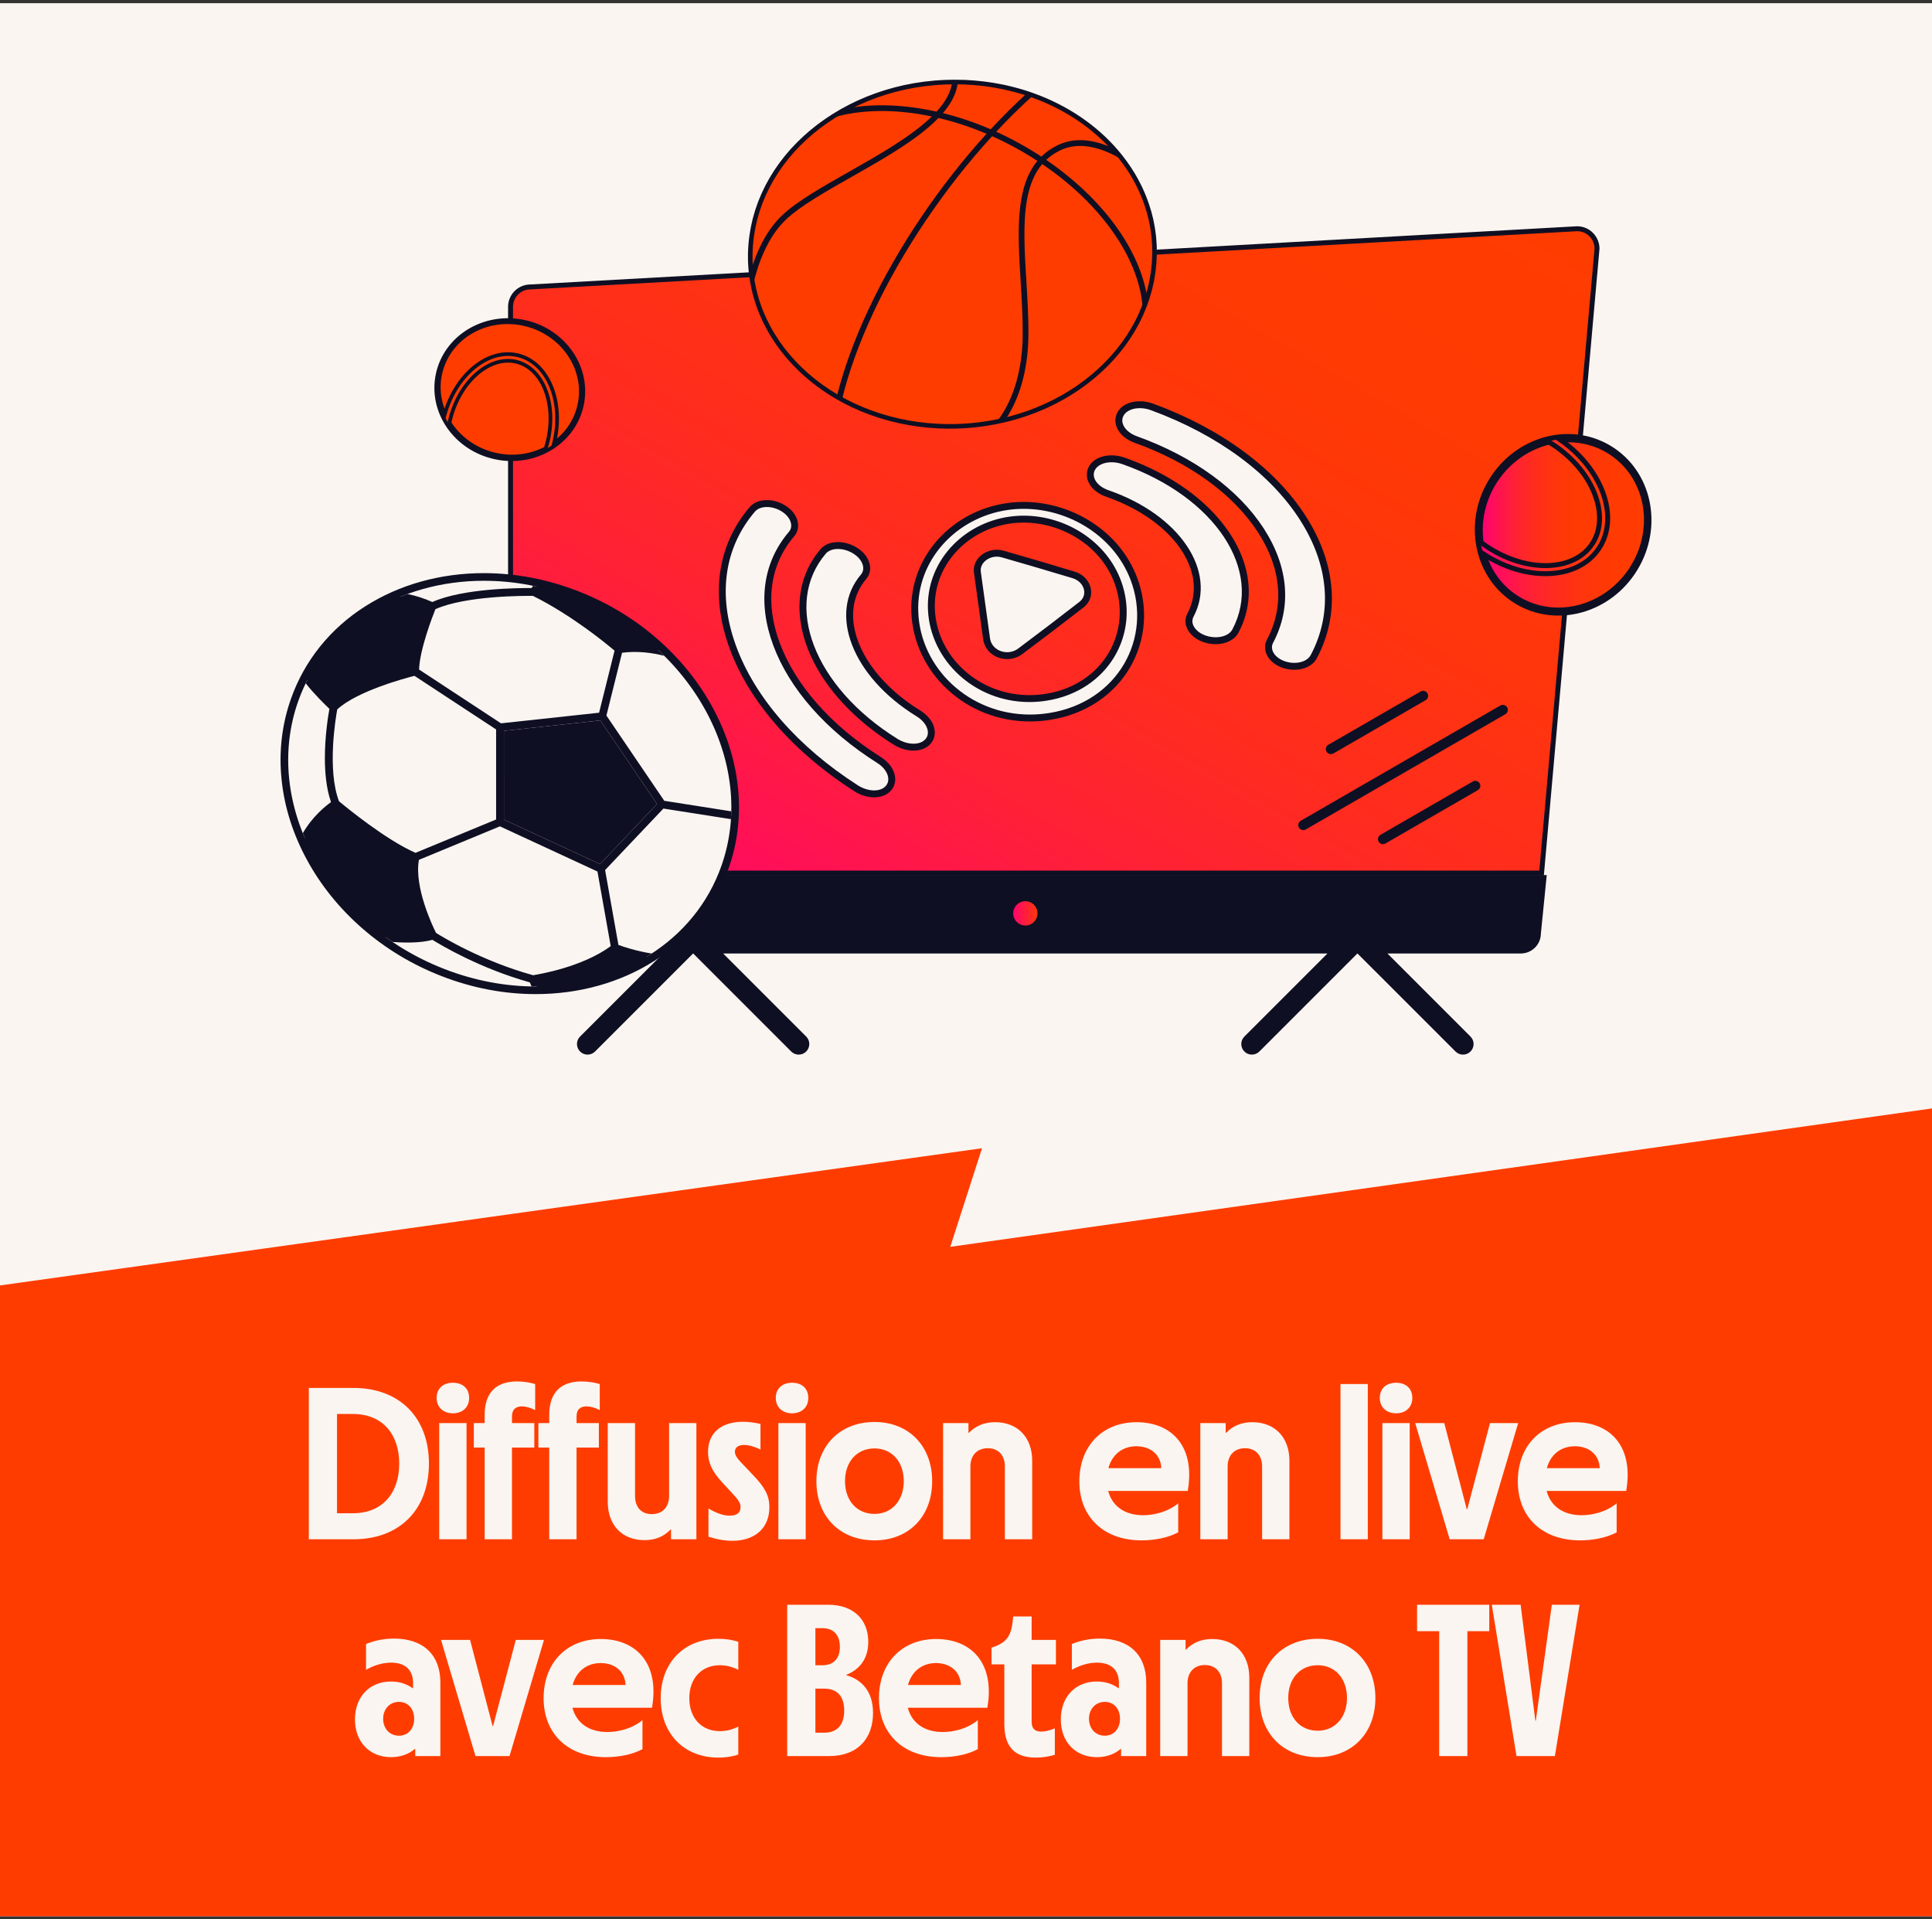 <svg width="303" height="301" viewBox="0 0 303 301" fill="none" xmlns="http://www.w3.org/2000/svg">
<rect x="0" y="0" width="303" height="301" fill="#333333" stroke="none"/>
<g clip-path="url(#clip0_1309_8193)">
<rect width="303" height="300" transform="translate(0 0.5)" fill="#FAF5F0"/>
<path d="M-56.088 329.341H359.866V165.807L149.033 195.531L154.01 180.068L-56.089 209.418L-56.088 329.341Z" fill="#FF3C00"/>
<path d="M48.434 241.391V217.659H55.438C62.68 217.659 67.27 222.317 67.27 229.525C67.27 236.699 62.714 241.391 55.438 241.391H48.434ZM55.336 237.311C60.062 237.311 62.612 234.047 62.612 229.525C62.612 225.003 60.062 221.739 55.336 221.739H52.854V237.311H55.336ZM68.883 241.391V223.167H73.167V241.391H68.883ZM71.025 221.637C69.563 221.637 68.475 220.719 68.475 219.223C68.475 217.727 69.529 216.843 71.025 216.843C72.555 216.843 73.575 217.727 73.575 219.223C73.575 220.719 72.521 221.637 71.025 221.637ZM76.01 221.875C76.01 218.203 78.016 216.639 81.076 216.639C82.13 216.639 83.116 216.809 83.932 217.047V221.127C83.184 220.753 82.47 220.549 81.858 220.549C80.974 220.549 80.294 220.957 80.294 222.147V223.167H83.796V227.009H80.294V241.391H76.01V227.009H74.31V223.167H76.01V221.875ZM86.137 221.875C86.137 218.203 88.143 216.639 91.203 216.639C92.257 216.639 93.243 216.809 94.059 217.047V221.127C93.311 220.753 92.597 220.549 91.985 220.549C91.101 220.549 90.421 220.957 90.421 222.147V223.167H93.923V227.009H90.421V241.391H86.137V227.009H84.437V223.167H86.137V221.875ZM101.092 241.527C97.556 241.527 95.312 239.181 95.312 235.475V223.167H99.596V234.591C99.596 236.359 100.582 237.447 102.214 237.447C103.88 237.447 104.934 236.359 104.934 234.591V223.167H109.218V241.391H105.24V239.861H105.172C104.084 240.983 102.758 241.527 101.092 241.527ZM114.849 241.629C113.625 241.629 112.333 241.391 111.109 240.983V236.563C112.401 237.311 113.421 237.685 114.441 237.685C115.461 237.685 116.141 237.311 116.141 236.359C116.141 235.679 115.767 235.169 114.883 234.217L113.183 232.381C111.653 230.715 111.041 229.321 111.041 227.689C111.041 224.629 113.217 222.963 116.515 222.963C117.467 222.963 118.351 223.099 119.269 223.303V227.315C118.283 226.839 117.399 226.601 116.685 226.601C115.767 226.601 115.257 227.009 115.257 227.655C115.257 228.131 115.529 228.607 116.175 229.287L118.045 231.259C119.915 233.197 120.663 234.489 120.663 236.359C120.663 239.691 118.351 241.629 114.849 241.629ZM122.075 241.391V223.167H126.359V241.391H122.075ZM124.217 221.637C122.755 221.637 121.667 220.719 121.667 219.223C121.667 217.727 122.721 216.843 124.217 216.843C125.747 216.843 126.767 217.727 126.767 219.223C126.767 220.719 125.713 221.637 124.217 221.637ZM137.15 241.561C131.71 241.561 128.038 237.821 128.038 232.279C128.038 226.771 131.71 222.997 137.15 222.997C142.522 222.997 146.194 226.771 146.194 232.279C146.194 237.821 142.522 241.561 137.15 241.561ZM137.15 237.413C139.87 237.413 141.74 235.305 141.74 232.279C141.74 229.219 139.87 227.145 137.15 227.145C134.396 227.145 132.526 229.219 132.526 232.279C132.526 235.339 134.396 237.413 137.15 237.413ZM147.908 241.391V223.167H151.886V224.697H151.954C153.042 223.575 154.402 223.031 156.068 223.031C159.57 223.031 161.882 225.377 161.882 229.083V241.391H157.598V229.967C157.598 228.199 156.544 227.111 154.912 227.111C153.28 227.111 152.192 228.199 152.192 229.967V241.391H147.908ZM179.034 241.561C173.05 241.561 169.276 237.855 169.276 232.313C169.276 226.737 172.914 223.031 178.252 223.031C183.692 223.031 187.5 226.737 186.276 233.809H173.798C174.41 236.155 176.348 237.617 179.272 237.617C181.04 237.617 183.216 237.073 184.78 235.747V240.303C183.216 241.153 181.074 241.561 179.034 241.561ZM173.832 230.239H182.128C182.026 228.029 180.36 226.805 178.218 226.805C176.042 226.805 174.41 228.097 173.832 230.239ZM188.249 241.391V223.167H192.227V224.697H192.295C193.383 223.575 194.743 223.031 196.409 223.031C199.911 223.031 202.223 225.377 202.223 229.083V241.391H197.939V229.967C197.939 228.199 196.885 227.111 195.253 227.111C193.621 227.111 192.533 228.199 192.533 229.967V241.391H188.249ZM210.23 241.391V217.047H214.514V241.391H210.23ZM216.803 241.391V223.167H221.087V241.391H216.803ZM218.945 221.637C217.483 221.637 216.395 220.719 216.395 219.223C216.395 217.727 217.449 216.843 218.945 216.843C220.475 216.843 221.495 217.727 221.495 219.223C221.495 220.719 220.441 221.637 218.945 221.637ZM227.356 241.391L221.95 223.167H226.506L230.042 236.699H230.11L233.68 223.167H238.1L232.694 241.391H227.356ZM247.798 241.561C241.814 241.561 238.04 237.855 238.04 232.313C238.04 226.737 241.678 223.031 247.016 223.031C252.456 223.031 256.264 226.737 255.04 233.809H242.562C243.174 236.155 245.112 237.617 248.036 237.617C249.804 237.617 251.98 237.073 253.544 235.747V240.303C251.98 241.153 249.838 241.561 247.798 241.561ZM242.596 230.239H250.892C250.79 228.029 249.124 226.805 246.982 226.805C244.806 226.805 243.174 228.097 242.596 230.239ZM61.314 275.561C58.05 275.561 55.67 273.249 55.67 269.645C55.67 266.007 58.05 263.695 61.314 263.695C62.64 263.695 63.796 264.069 64.714 264.749H64.782V263.933C64.782 261.893 63.558 260.737 61.348 260.737C59.818 260.737 58.424 261.281 57.404 261.859V257.813C58.832 257.235 60.294 256.963 61.79 256.963C66.38 256.963 69.066 259.513 69.066 263.865V275.391H65.122V274.269H65.054C64.136 275.085 62.81 275.561 61.314 275.561ZM62.572 272.195C63.966 272.195 64.952 271.141 64.952 269.543C64.952 267.945 63.966 266.891 62.572 266.891C61.144 266.891 60.09 267.979 60.09 269.543C60.09 271.107 61.144 272.195 62.572 272.195ZM74.572 275.391L69.166 257.167H73.722L77.258 270.699H77.326L80.896 257.167H85.316L79.91 275.391H74.572ZM95.014 275.561C89.03 275.561 85.256 271.855 85.256 266.313C85.256 260.737 88.894 257.031 94.232 257.031C99.672 257.031 103.48 260.737 102.256 267.809H89.778C90.39 270.155 92.328 271.617 95.252 271.617C97.02 271.617 99.196 271.073 100.76 269.747V274.303C99.196 275.153 97.054 275.561 95.014 275.561ZM89.812 264.239H98.108C98.006 262.029 96.34 260.805 94.198 260.805C92.022 260.805 90.39 262.097 89.812 264.239ZM112.661 275.629C107.289 275.629 103.617 271.889 103.617 266.313C103.617 260.737 107.289 256.997 112.661 256.997C113.545 256.997 114.667 257.099 115.789 257.473V261.859C114.837 261.383 113.885 261.145 112.899 261.145C110.043 261.145 108.105 263.185 108.105 266.313C108.105 269.441 110.043 271.481 112.899 271.481C113.885 271.481 114.837 271.243 115.789 270.767V275.153C114.667 275.527 113.545 275.629 112.661 275.629ZM123.457 275.391V251.659H129.917C133.759 251.659 136.173 253.903 136.173 257.473C136.173 260.295 134.643 261.893 132.739 262.641V262.709C135.153 263.389 136.921 265.259 136.921 268.625C136.921 272.569 134.575 275.391 130.019 275.391H123.457ZM129.305 271.719C131.311 271.719 132.399 270.461 132.399 268.251C132.399 266.041 131.311 264.817 129.305 264.817H127.877V271.719H129.305ZM128.999 261.145C130.699 261.145 131.719 260.125 131.719 258.255C131.719 256.385 130.699 255.331 128.999 255.331H127.877V261.145H128.999ZM147.607 275.561C141.623 275.561 137.849 271.855 137.849 266.313C137.849 260.737 141.487 257.031 146.825 257.031C152.265 257.031 156.073 260.737 154.849 267.809H142.371C142.983 270.155 144.921 271.617 147.845 271.617C149.613 271.617 151.789 271.073 153.353 269.747V274.303C151.789 275.153 149.647 275.561 147.607 275.561ZM142.405 264.239H150.701C150.599 262.029 148.933 260.805 146.791 260.805C144.615 260.805 142.983 262.097 142.405 264.239ZM162.475 275.629C159.211 275.629 157.511 274.031 157.511 270.359V261.009H155.505V258.391C157.647 257.711 158.531 256.759 158.803 254.413L158.905 253.495H161.795V257.167H165.603V261.009H161.795V270.019C161.795 271.175 162.407 271.549 163.291 271.549C163.869 271.549 164.651 271.379 165.433 271.039V275.187C164.549 275.459 163.529 275.629 162.475 275.629ZM172.013 275.561C168.749 275.561 166.369 273.249 166.369 269.645C166.369 266.007 168.749 263.695 172.013 263.695C173.339 263.695 174.495 264.069 175.413 264.749H175.481V263.933C175.481 261.893 174.257 260.737 172.047 260.737C170.517 260.737 169.123 261.281 168.103 261.859V257.813C169.531 257.235 170.993 256.963 172.489 256.963C177.079 256.963 179.765 259.513 179.765 263.865V275.391H175.821V274.269H175.753C174.835 275.085 173.509 275.561 172.013 275.561ZM173.271 272.195C174.665 272.195 175.651 271.141 175.651 269.543C175.651 267.945 174.665 266.891 173.271 266.891C171.843 266.891 170.789 267.979 170.789 269.543C170.789 271.107 171.843 272.195 173.271 272.195ZM181.957 275.391V257.167H185.935V258.697H186.003C187.091 257.575 188.451 257.031 190.117 257.031C193.619 257.031 195.931 259.377 195.931 263.083V275.391H191.647V263.967C191.647 262.199 190.593 261.111 188.961 261.111C187.329 261.111 186.241 262.199 186.241 263.967V275.391H181.957ZM206.661 275.561C201.221 275.561 197.549 271.821 197.549 266.279C197.549 260.771 201.221 256.997 206.661 256.997C212.033 256.997 215.705 260.771 215.705 266.279C215.705 271.821 212.033 275.561 206.661 275.561ZM206.661 271.413C209.381 271.413 211.251 269.305 211.251 266.279C211.251 263.219 209.381 261.145 206.661 261.145C203.907 261.145 202.037 263.219 202.037 266.279C202.037 269.339 203.907 271.413 206.661 271.413ZM225.712 275.391V255.807H222.244V251.659H233.566V255.807H230.132V275.391H225.712ZM237.837 275.391L233.961 251.659H238.483L240.795 269.849H240.863L243.379 251.659H247.731L243.855 275.391H237.837Z" fill="#FAF5F0"/>
<g clip-path="url(#clip1_1309_8193)">
<path d="M80.07 136.916H241.771L250.465 38.978C250.458 38.156 250.127 37.362 249.54 36.781C248.96 36.194 248.165 35.87 247.343 35.87L83.177 44.999C81.464 45.006 80.076 46.395 80.069 48.107V136.916H80.07Z" fill="url(#paint0_linear_1309_8193)" stroke="#0F0F23" stroke-width="0.775" stroke-miterlimit="10"/>
<path d="M242.582 137.23H79.958V146.41C79.958 148.123 81.353 149.518 83.066 149.525H104.002L90.975 162.552C90.326 163.201 90.326 164.251 90.975 164.9C91.624 165.549 92.675 165.549 93.323 164.9L108.706 149.518L124.088 164.9C124.737 165.549 125.788 165.549 126.437 164.9C127.085 164.251 127.085 163.201 126.437 162.552L113.409 149.525H208.186L195.159 162.552C194.51 163.201 194.51 164.251 195.159 164.9C195.808 165.549 196.858 165.549 197.507 164.9L212.889 149.518L228.272 164.9C228.921 165.549 229.971 165.549 230.62 164.9C231.269 164.251 231.269 163.201 230.62 162.552L217.593 149.525H238.537C240.257 149.51 241.645 148.123 241.659 146.41L242.58 137.23H242.582ZM222.815 108.431V108.433C223.188 108.227 223.66 108.355 223.873 108.725C224.089 109.096 223.968 109.57 223.601 109.793L209.124 118.16V118.158C208.744 118.377 208.262 118.249 208.043 117.872C207.823 117.495 207.951 117.014 208.328 116.794L222.815 108.431ZM235.301 110.639L235.298 110.642C235.675 110.422 236.156 110.554 236.376 110.93C236.592 111.303 236.464 111.785 236.088 112.004L204.791 130.076C204.414 130.292 203.933 130.164 203.717 129.788C203.497 129.411 203.628 128.929 204.005 128.71L235.302 110.638L235.301 110.639ZM230.976 122.558H230.973C231.153 122.45 231.369 122.417 231.576 122.47C231.779 122.522 231.953 122.656 232.061 122.836C232.166 123.02 232.192 123.239 232.137 123.443C232.082 123.646 231.946 123.816 231.76 123.917L217.275 132.285C216.902 132.494 216.43 132.363 216.213 131.993C216 131.622 216.122 131.148 216.489 130.925L230.977 122.558H230.976Z" fill="#0F0F23"/>
<path d="M160.81 145.526C162.075 145.526 163.101 144.5 163.101 143.235C163.101 141.969 162.075 140.943 160.81 140.943C159.544 140.943 158.518 141.969 158.518 143.235C158.518 144.5 159.544 145.526 160.81 145.526Z" fill="url(#paint1_linear_1309_8193)" stroke="#0F0F23" stroke-width="0.775" stroke-miterlimit="10"/>
<path d="M84.008 155.297C79.104 155.297 74.208 154.361 69.454 152.511C60.459 149.012 53.084 142.651 48.69 134.6C46.548 130.676 45.231 126.562 44.774 122.373C44.301 118.027 44.78 113.789 46.197 109.781C48.27 103.919 52.219 99.007 57.618 95.577C62.867 92.241 69.186 90.478 75.889 90.478C80.793 90.478 85.689 91.415 90.442 93.264C99.438 96.764 106.812 103.125 111.207 111.176C113.349 115.1 114.666 119.214 115.122 123.403C115.596 127.749 115.116 131.986 113.699 135.995C111.627 141.857 107.677 146.769 102.279 150.199C97.03 153.535 90.711 155.297 84.008 155.297Z" fill="#FAF5F0"/>
<path d="M75.89 91.077C80.568 91.077 85.436 91.959 90.226 93.822C108.555 100.951 118.812 119.743 113.136 135.796C108.943 147.654 97.231 154.699 84.009 154.699C79.33 154.699 74.463 153.817 69.673 151.953C51.344 144.825 41.087 126.032 46.763 109.979C50.956 98.122 62.668 91.077 75.89 91.077ZM75.89 89.879C69.072 89.879 62.644 91.675 57.298 95.072C51.785 98.575 47.752 103.592 45.634 109.581C44.186 113.675 43.697 118.001 44.18 122.437C44.645 126.705 45.985 130.894 48.165 134.887C50.337 138.866 53.233 142.453 56.774 145.547C60.434 148.746 64.628 151.276 69.238 153.069C74.061 154.945 79.029 155.896 84.008 155.896C90.826 155.896 97.254 154.101 102.6 150.704C108.113 147.201 112.146 142.184 114.264 136.195C115.712 132.101 116.201 127.775 115.717 123.338C115.252 119.071 113.912 114.882 111.732 110.889C109.56 106.909 106.664 103.323 103.123 100.229C99.462 97.03 95.269 94.499 90.659 92.706C85.836 90.831 80.868 89.879 75.889 89.879H75.89Z" fill="#0F0F23"/>
<path d="M103.039 126.084L94.103 135.509L79.029 128.53L79.028 114.612L94.146 112.978L103.039 126.084Z" fill="#0F0F23"/>
<path d="M65.086 134.357V138.656L67.78 146.852L58.954 146.967L54.999 143.012L50.872 137.796C50.872 137.796 48.407 134.07 48.236 133.841C48.064 133.612 47.548 131.778 47.548 131.778L50.586 127.766L52.478 126.161L53.911 127.307L58.153 130.288L63.254 133.612L65.088 134.357H65.086Z" fill="#0F0F23"/>
<path d="M61.189 93.264L64.742 94.01L67.78 94.927L66.461 98.423L65.028 105.473L60.959 106.333L55.456 108.569L52.362 110.805C52.362 110.805 50.528 109.027 50.184 108.684C49.84 108.34 47.662 106.104 47.662 106.104C47.662 106.104 51.101 98.424 61.188 93.266L61.189 93.264Z" fill="#0F0F23"/>
<path d="M102.451 150.307L95.781 148.373C95.781 148.373 96.523 151.091 83.622 153.881L84.58 155.363C84.58 155.363 94.866 155.189 102.45 150.307H102.451Z" fill="#0F0F23"/>
<path d="M103.584 101.926H96.959L83.709 92.773L84.668 91.379C84.668 91.379 97.743 93.733 103.584 101.927V101.926Z" fill="#0F0F23"/>
<path d="M67.806 94.409C66.483 93.816 65.174 93.412 63.908 93.151C63.156 93.426 62.418 93.728 61.696 94.054C63.378 94.213 65.184 94.613 67.021 95.398C66.39 97.003 64.646 101.697 64.506 104.846C62.634 105.327 55.673 107.258 52.333 110.11C51.535 109.342 49.735 107.552 48.568 105.959C48.351 106.351 48.142 106.75 47.944 107.156C49.264 108.841 51.017 110.548 51.663 111.161C51.474 112.191 50.951 115.375 50.951 118.878C50.951 121.222 51.187 123.709 51.914 125.785C51.039 126.409 48.99 128.054 47.491 130.664C48.023 131.987 48.646 133.286 49.351 134.554C48.758 133.383 48.328 132.481 48.132 132.063C49.507 129.227 51.75 127.415 52.617 126.787C54.117 128.033 59.916 132.725 64.473 134.768C63.796 138.984 66.13 144.423 67.033 146.322C64.927 146.778 61.906 146.576 59.58 146.294C60.224 146.787 60.888 147.262 61.568 147.72C63.734 147.878 66.094 147.872 67.818 147.384C69.087 148.178 75.171 151.83 83.096 154.06C83.158 154.22 83.247 154.436 83.362 154.691C83.818 154.699 84.273 154.697 84.725 154.688C84.6 154.446 84.496 154.226 84.414 154.038C86.51 153.669 92.397 152.408 96.546 149.325C97.189 149.564 98.707 150.089 100.621 150.491C101.16 150.187 101.688 149.867 102.204 149.532C99.78 149.152 97.741 148.461 96.988 148.184L94.9 136.443L104.044 126.799L114.637 128.461C114.663 128.052 114.683 127.643 114.691 127.234L104.178 125.583L95.105 112.212L97.558 102.365C99.978 102.048 102.306 102.372 104.177 102.845C103.623 102.295 103.05 101.76 102.458 101.238C100.868 100.994 99.092 100.912 97.252 101.172C96.125 100.209 90.763 95.743 84.595 92.587C84.681 92.461 84.786 92.316 84.912 92.156C84.475 92.051 84.039 91.955 83.603 91.866C83.512 92 83.435 92.119 83.375 92.219C81.444 92.202 72.656 92.249 67.807 94.408L67.806 94.409ZM53.166 125.655C51.276 120.696 52.647 112.579 52.89 111.252C55.962 108.392 63.517 106.362 64.999 105.984L77.807 114.394V128.512L65.167 133.742C60.501 131.714 54.107 126.442 53.166 125.655ZM93.7 136.669L95.781 148.373C91.347 151.645 84.587 152.783 83.602 152.935C75.512 150.689 69.351 146.91 68.38 146.295C67.878 145.291 64.931 139.147 65.699 134.843L78.405 129.588L93.7 136.669ZM103.04 126.084L94.104 135.509L79.029 128.53V114.612L94.146 112.978L103.04 126.084ZM83.581 93.446C89.699 96.489 95.113 100.959 96.381 102.038L93.956 111.77L78.57 113.433L65.724 104.998C65.824 101.857 67.834 96.66 68.284 95.534C73.058 93.397 82.354 93.431 83.581 93.446Z" fill="#0F0F23"/>
<path d="M181.065 39.377C181.065 39.224 181.062 39.07 181.058 38.917C181.054 38.763 181.056 38.608 181.05 38.455C181.042 38.294 181.025 38.134 181.014 37.973C181.004 37.812 180.994 37.652 180.979 37.492C180.965 37.329 180.954 37.166 180.936 37.005C180.918 36.837 180.891 36.669 180.869 36.501C180.847 36.333 180.828 36.164 180.801 35.997C180.775 35.823 180.744 35.651 180.713 35.477C180.682 35.3 180.647 35.124 180.611 34.948C180.575 34.77 180.544 34.59 180.504 34.414C180.461 34.227 180.409 34.042 180.362 33.855C180.314 33.669 180.272 33.481 180.22 33.297C180.165 33.1 180.102 32.906 180.043 32.712C179.982 32.514 179.921 32.316 179.856 32.121C179.787 31.914 179.712 31.71 179.636 31.506C179.558 31.296 179.481 31.085 179.397 30.877C179.309 30.656 179.215 30.438 179.12 30.22C179.022 29.995 178.926 29.769 178.821 29.547C178.707 29.305 178.584 29.069 178.462 28.831C178.336 28.584 178.21 28.337 178.074 28.094C177.926 27.829 177.773 27.566 177.616 27.305C177.443 27.02 177.262 26.738 177.078 26.459C176.876 26.151 176.667 25.848 176.451 25.547C176.204 25.205 175.949 24.867 175.685 24.536C172.549 20.596 168.199 17.405 163.054 15.36C162.627 15.191 162.195 15.029 161.758 14.875C161.373 14.741 160.987 14.608 160.594 14.486C160.249 14.378 159.898 14.277 159.546 14.18C159.224 14.091 158.898 14.008 158.571 13.928C158.26 13.851 157.951 13.773 157.635 13.703C157.35 13.641 157.06 13.587 156.771 13.532C156.492 13.478 156.212 13.425 155.931 13.377C155.667 13.332 155.401 13.293 155.135 13.254C154.877 13.216 154.62 13.18 154.36 13.147C154.116 13.117 153.869 13.092 153.621 13.067C153.379 13.041 153.137 13.014 152.892 12.993C152.664 12.974 152.432 12.963 152.202 12.947C151.972 12.932 151.744 12.912 151.513 12.902C151.478 12.9 151.443 12.896 151.407 12.895C151.223 12.887 151.041 12.889 150.858 12.883C150.642 12.876 150.426 12.871 150.21 12.869C149.998 12.866 149.786 12.862 149.574 12.863C149.37 12.863 149.168 12.872 148.964 12.875C148.761 12.879 148.557 12.88 148.354 12.888C148.158 12.895 147.962 12.907 147.767 12.917C147.574 12.928 147.382 12.941 147.19 12.954C146.998 12.967 146.805 12.975 146.613 12.991C146.429 13.006 146.248 13.03 146.064 13.048C145.881 13.066 145.699 13.086 145.517 13.107C145.335 13.127 145.151 13.143 144.971 13.165C144.797 13.188 144.626 13.218 144.451 13.243C144.278 13.268 144.105 13.294 143.931 13.321C143.759 13.348 143.585 13.37 143.412 13.399C143.246 13.428 143.083 13.465 142.918 13.495C142.752 13.526 142.587 13.558 142.422 13.591C142.257 13.624 142.091 13.651 141.928 13.686C141.769 13.72 141.613 13.762 141.455 13.798C141.297 13.834 141.14 13.873 140.983 13.911C140.826 13.95 140.667 13.983 140.512 14.024C140.359 14.063 140.208 14.107 140.056 14.149C139.905 14.189 139.756 14.234 139.605 14.277C139.455 14.319 139.304 14.36 139.154 14.404C139.006 14.449 138.859 14.494 138.714 14.54C138.569 14.585 138.427 14.636 138.283 14.683C138.139 14.73 137.995 14.777 137.852 14.826C137.709 14.875 137.565 14.921 137.423 14.971C137.284 15.02 137.15 15.076 137.011 15.127C136.873 15.178 136.737 15.23 136.599 15.284C136.463 15.336 136.324 15.386 136.187 15.44C136.054 15.494 135.921 15.551 135.788 15.606C135.656 15.661 135.526 15.718 135.394 15.775C135.263 15.832 135.131 15.887 135 15.945C134.87 16.003 134.74 16.058 134.61 16.117C134.483 16.176 134.359 16.239 134.233 16.299C134.107 16.359 133.981 16.419 133.856 16.481C133.731 16.543 133.603 16.6 133.479 16.663C133.356 16.725 133.235 16.79 133.113 16.853C132.992 16.917 132.873 16.982 132.752 17.047C132.632 17.112 132.511 17.175 132.391 17.241C132.272 17.306 132.151 17.369 132.032 17.436C131.916 17.502 131.803 17.573 131.687 17.641C131.572 17.709 131.457 17.778 131.343 17.847C131.228 17.916 131.111 17.982 130.998 18.052C130.885 18.122 130.772 18.192 130.661 18.263C130.55 18.333 130.442 18.408 130.331 18.479C130.221 18.551 130.111 18.623 130.001 18.696C129.892 18.769 129.78 18.838 129.672 18.912C129.565 18.985 129.46 19.062 129.354 19.137C129.248 19.212 129.145 19.289 129.04 19.364C128.935 19.44 128.829 19.515 128.725 19.592C128.622 19.669 128.515 19.742 128.412 19.82C128.309 19.898 128.213 19.979 128.112 20.058C128.012 20.137 127.912 20.217 127.813 20.297C127.714 20.376 127.612 20.454 127.514 20.535C127.415 20.616 127.317 20.695 127.219 20.777C127.122 20.858 127.03 20.944 126.935 21.026C126.839 21.108 126.744 21.192 126.651 21.275C126.556 21.358 126.459 21.44 126.366 21.524C126.274 21.609 126.182 21.694 126.091 21.779C125.999 21.864 125.911 21.953 125.821 22.039C125.731 22.125 125.64 22.211 125.551 22.298C125.462 22.385 125.369 22.47 125.281 22.558C125.193 22.646 125.109 22.737 125.023 22.826C124.937 22.915 124.853 23.006 124.767 23.096C124.682 23.186 124.596 23.275 124.512 23.366C124.427 23.457 124.34 23.545 124.257 23.637C124.174 23.729 124.098 23.824 124.016 23.918C123.935 24.012 123.855 24.105 123.776 24.2C123.696 24.293 123.614 24.386 123.535 24.481C123.456 24.576 123.376 24.669 123.299 24.765C123.221 24.861 123.149 24.96 123.074 25.057C122.998 25.153 122.923 25.251 122.848 25.349C122.773 25.446 122.696 25.542 122.623 25.64C122.55 25.739 122.477 25.838 122.405 25.938C122.333 26.037 122.265 26.14 122.195 26.241C122.123 26.341 122.053 26.442 121.984 26.544C121.915 26.645 121.841 26.745 121.774 26.847C121.706 26.951 121.642 27.056 121.576 27.159C121.51 27.263 121.446 27.368 121.381 27.473C121.315 27.578 121.249 27.682 121.186 27.788C121.122 27.893 121.054 27.996 120.992 28.103C120.93 28.21 120.874 28.321 120.813 28.429C120.753 28.537 120.694 28.646 120.634 28.755C120.575 28.864 120.513 28.971 120.455 29.081C120.397 29.191 120.339 29.301 120.283 29.412C120.226 29.523 120.175 29.637 120.121 29.749C120.066 29.861 120.012 29.973 119.959 30.087C119.906 30.2 119.848 30.311 119.797 30.424C119.745 30.539 119.697 30.655 119.647 30.771C119.597 30.887 119.551 31.004 119.502 31.122C119.454 31.238 119.404 31.355 119.357 31.472C119.311 31.589 119.26 31.706 119.214 31.824C119.169 31.945 119.131 32.067 119.087 32.187C119.044 32.307 119.002 32.429 118.96 32.55C118.919 32.671 118.873 32.791 118.834 32.913C118.794 33.036 118.756 33.16 118.718 33.284C118.679 33.409 118.646 33.535 118.609 33.661C118.572 33.787 118.535 33.912 118.5 34.038C118.466 34.165 118.426 34.289 118.394 34.417C118.361 34.547 118.336 34.679 118.306 34.808C118.275 34.938 118.246 35.069 118.218 35.2C118.189 35.33 118.155 35.459 118.13 35.591C118.103 35.724 118.08 35.859 118.056 35.992C118.031 36.127 118.011 36.263 117.989 36.399C117.966 36.534 117.941 36.67 117.921 36.805C117.901 36.943 117.88 37.079 117.862 37.217C117.809 37.63 117.762 38.045 117.73 38.463C116.604 53.357 129.854 66.058 147.327 66.831C150.797 66.984 154.169 66.649 157.359 65.907C157.518 65.87 157.675 65.834 157.831 65.795C157.987 65.756 158.148 65.723 158.303 65.682C158.454 65.642 158.604 65.596 158.755 65.554C158.905 65.512 159.056 65.469 159.206 65.426C159.355 65.383 159.508 65.343 159.657 65.298C159.803 65.254 159.948 65.206 160.093 65.16C160.238 65.115 160.38 65.065 160.524 65.017C160.668 64.97 160.812 64.923 160.955 64.874C161.096 64.825 161.24 64.777 161.38 64.727C161.518 64.677 161.654 64.622 161.792 64.571C161.929 64.52 162.067 64.468 162.204 64.414C162.34 64.361 162.481 64.313 162.616 64.258C162.75 64.204 162.879 64.145 163.012 64.09C163.145 64.035 163.274 63.977 163.406 63.92C163.538 63.863 163.67 63.809 163.8 63.75C163.93 63.693 164.059 63.635 164.187 63.576C164.314 63.517 164.438 63.454 164.564 63.394C164.69 63.334 164.816 63.274 164.941 63.212C165.066 63.151 165.194 63.093 165.318 63.03C165.44 62.968 165.559 62.902 165.68 62.838C165.802 62.775 165.921 62.709 166.041 62.644C166.162 62.58 166.283 62.516 166.402 62.451C166.521 62.385 166.641 62.321 166.759 62.254C166.875 62.187 166.988 62.116 167.103 62.048C167.219 61.981 167.334 61.912 167.448 61.843C167.563 61.773 167.679 61.708 167.793 61.637C167.906 61.567 168.017 61.496 168.128 61.425C168.239 61.354 168.348 61.28 168.458 61.209C168.568 61.137 168.679 61.066 168.788 60.993C168.897 60.92 169.009 60.851 169.117 60.776C169.224 60.702 169.327 60.623 169.432 60.548C169.538 60.474 169.641 60.397 169.746 60.321C169.851 60.245 169.957 60.17 170.061 60.094C170.164 60.017 170.269 59.942 170.372 59.864C170.473 59.786 170.57 59.704 170.671 59.625C170.771 59.546 170.871 59.467 170.97 59.386C171.07 59.307 171.171 59.229 171.27 59.148C171.367 59.068 171.465 58.986 171.561 58.905C171.658 58.823 171.751 58.738 171.846 58.656C171.941 58.573 172.036 58.491 172.13 58.407C172.224 58.323 172.321 58.243 172.414 58.157C172.507 58.073 172.596 57.986 172.688 57.901C172.779 57.816 172.868 57.727 172.958 57.641C173.048 57.555 173.139 57.469 173.228 57.382C173.317 57.294 173.41 57.21 173.498 57.122C173.585 57.034 173.667 56.941 173.753 56.852C173.84 56.763 173.924 56.672 174.008 56.582C174.093 56.492 174.18 56.403 174.264 56.312C174.347 56.221 174.434 56.131 174.516 56.039C174.598 55.947 174.675 55.852 174.757 55.758C174.838 55.665 174.918 55.571 174.997 55.477C175.077 55.383 175.159 55.291 175.238 55.195C175.316 55.1 175.394 55.005 175.472 54.909C175.549 54.813 175.621 54.714 175.697 54.617C175.773 54.521 175.849 54.423 175.923 54.326C175.998 54.228 176.075 54.132 176.148 54.034C176.221 53.934 176.291 53.834 176.363 53.734C176.435 53.635 176.503 53.533 176.574 53.431C176.644 53.331 176.715 53.231 176.784 53.128C176.853 53.026 176.927 52.927 176.994 52.825C177.062 52.722 177.123 52.616 177.189 52.512C177.256 52.407 177.319 52.302 177.384 52.197C177.449 52.092 177.516 51.989 177.58 51.883C177.643 51.776 177.708 51.672 177.771 51.565C177.833 51.458 177.889 51.347 177.95 51.239C178.011 51.131 178.07 51.022 178.129 50.913C178.188 50.804 178.25 50.697 178.308 50.588C178.366 50.477 178.422 50.366 178.478 50.255C178.534 50.143 178.586 50.03 178.64 49.918C178.695 49.805 178.749 49.693 178.802 49.58C178.855 49.467 178.913 49.356 178.964 49.242C179.016 49.127 179.06 49.009 179.11 48.893C179.161 48.776 179.208 48.66 179.255 48.542C179.304 48.426 179.354 48.309 179.4 48.192C179.447 48.073 179.495 47.956 179.54 47.838C179.585 47.717 179.624 47.595 179.666 47.475C179.709 47.354 179.753 47.233 179.793 47.112C179.835 46.991 179.882 46.871 179.92 46.749C179.96 46.625 179.995 46.5 180.033 46.375C180.071 46.25 180.105 46.124 180.142 45.998C180.178 45.872 180.217 45.748 180.251 45.621C180.285 45.494 180.322 45.368 180.354 45.24C180.386 45.11 180.412 44.979 180.442 44.849C180.473 44.719 180.503 44.588 180.53 44.458C180.559 44.327 180.593 44.198 180.619 44.066C180.645 43.933 180.665 43.796 180.689 43.662C180.713 43.526 180.734 43.391 180.756 43.255C180.778 43.12 180.803 42.986 180.823 42.849C180.843 42.711 180.862 42.572 180.879 42.434C180.897 42.294 180.908 42.152 180.924 42.011C180.939 41.87 180.956 41.729 180.968 41.587C180.978 41.477 180.995 41.37 181.002 41.26C181.005 41.227 181.004 41.194 181.007 41.16C181.017 41.012 181.019 40.866 181.027 40.719C181.034 40.571 181.042 40.424 181.047 40.278C181.051 40.131 181.063 39.983 181.065 39.836C181.067 39.681 181.059 39.529 181.058 39.375L181.065 39.377Z" fill="#FF3C00" stroke="#0F0F23" stroke-width="0.72" stroke-miterlimit="10"/>
<path d="M176.152 25.124C175.678 24.494 175.174 23.881 174.642 23.289C174.036 23.005 173.44 22.764 172.857 22.573C170.237 21.71 167.867 21.787 165.812 22.803C164.837 23.285 164.013 23.875 163.317 24.56C161.044 23.066 158.67 21.76 156.242 20.659C158.13 18.639 160.062 16.735 162.023 14.962C161.703 14.847 161.38 14.736 161.054 14.629C159.126 16.39 157.228 18.276 155.373 20.274C152.908 19.212 150.394 18.36 147.878 17.737C148.968 16.463 149.676 15.221 150.014 13.992C150.118 13.615 150.185 13.238 150.219 12.861C149.918 12.857 149.619 12.857 149.32 12.861C149.286 13.157 149.23 13.455 149.147 13.754C148.795 15.036 147.995 16.286 146.886 17.503C144.896 17.058 142.909 16.757 140.95 16.611C138.045 16.394 135.327 16.526 132.856 16.986C131.914 17.488 131.002 18.029 130.127 18.608C134.67 17.121 140.277 17.028 146.145 18.266C142.941 21.388 137.831 24.285 133.145 26.942C128.997 29.293 125.08 31.514 122.739 33.695C120.148 36.109 118.635 39.563 117.771 42.421C117.843 43.188 117.955 43.947 118.103 44.696C118.875 41.354 120.394 37.108 123.352 34.353C125.615 32.245 129.488 30.049 133.589 27.724C137.164 25.697 140.861 23.602 143.877 21.354C145.186 20.378 146.286 19.43 147.185 18.499C149.68 19.09 152.214 19.919 154.724 20.981C151.094 24.963 147.636 29.369 144.452 34.087C138.013 43.627 133.383 53.542 131.234 62.209C131.501 62.365 131.772 62.518 132.045 62.667C134.139 54.049 138.752 44.139 145.197 34.59C148.418 29.818 151.92 25.369 155.596 21.36C158.011 22.436 160.396 23.728 162.7 25.233C159.176 29.467 159.613 36.633 160.07 44.135C160.236 46.846 160.407 49.65 160.394 52.37C160.367 58.386 158.756 62.323 157.409 64.567C157.042 65.179 156.674 65.701 156.33 66.14C156.776 66.05 157.218 65.953 157.657 65.847C157.819 65.608 157.983 65.355 158.147 65.083C159.566 62.738 161.264 58.63 161.293 52.375C161.306 49.625 161.134 46.807 160.968 44.08C160.687 39.479 160.422 35.134 161.036 31.512C161.452 29.055 162.239 27.158 163.453 25.733C163.508 25.771 163.564 25.807 163.619 25.845C172.546 31.955 178.355 40.116 179.159 47.676C179.193 47.999 179.216 48.319 179.232 48.635C179.494 48.006 179.73 47.367 179.939 46.717C178.779 39.148 172.932 31.13 164.127 25.103C164.112 25.093 164.096 25.083 164.081 25.073C164.699 24.493 165.408 24.008 166.212 23.61C169.402 22.032 173.062 23.261 176.154 25.126L176.152 25.124Z" fill="#0F0F23"/>
<path d="M256.468 89.163C260.496 82.519 258.695 74.061 252.445 70.271C246.195 66.481 237.862 68.795 233.834 75.439C229.805 82.083 231.606 90.541 237.857 94.331C244.107 98.12 252.439 95.807 256.468 89.163Z" fill="url(#paint2_linear_1309_8193)" stroke="#0F0F23" stroke-width="0.775" stroke-miterlimit="10"/>
<path d="M249.669 85.35C250.001 84.861 250.263 84.333 250.457 83.775C251.085 81.972 250.994 79.85 250.169 77.634C249.062 74.659 246.775 71.888 243.732 69.832C243.475 69.657 243.214 69.494 242.952 69.334C239.717 70.107 236.689 72.112 234.617 75.178C232.545 78.245 231.814 81.801 232.303 85.092C232.55 85.276 232.8 85.457 233.057 85.631C239.274 89.832 246.727 89.707 249.67 85.351L249.669 85.35Z" fill="url(#paint3_linear_1309_8193)" stroke="#0F0F23" stroke-width="0.775" stroke-miterlimit="10"/>
<path d="M255.755 89.464C259.963 83.237 258.642 74.991 252.806 71.046C250.384 69.409 247.566 68.772 244.796 69.028C247.879 71.206 250.204 74.09 251.359 77.191C252.586 80.486 252.36 83.636 250.721 86.06C249.082 88.485 246.244 89.87 242.73 89.96C239.421 90.045 235.879 88.967 232.709 86.918C233.504 89.583 235.147 91.959 237.568 93.595C243.405 97.539 251.548 95.689 255.756 89.463L255.755 89.464Z" fill="url(#paint4_linear_1309_8193)" stroke="#0F0F23" stroke-width="0.775" stroke-miterlimit="10"/>
<path d="M91.259 63.512C92.511 57.637 88.463 51.796 82.218 50.465C75.973 49.134 69.895 52.818 68.643 58.692C67.391 64.567 71.439 70.408 77.684 71.739C83.93 73.07 90.007 69.387 91.259 63.512Z" fill="#FF3C00" stroke="#0F0F23" stroke-width="0.582" stroke-miterlimit="10"/>
<path d="M81.097 56.763C80.628 56.638 80.147 56.577 79.662 56.577C78.093 56.577 76.47 57.221 74.974 58.46C72.965 60.124 71.432 62.647 70.659 65.565C70.594 65.812 70.537 66.059 70.484 66.306C71.96 68.608 74.333 70.415 77.272 71.194C80.213 71.974 83.169 71.579 85.591 70.311C85.667 70.07 85.74 69.827 85.806 69.581C87.386 63.62 85.274 57.87 81.098 56.764L81.097 56.763Z" fill="#FF3C00" stroke="#0F0F23" stroke-width="0.582" stroke-miterlimit="10"/>
<path d="M82.644 50.928C76.674 49.345 70.632 52.599 69.148 58.195C68.532 60.517 68.799 62.877 69.748 64.957C70.604 61.975 72.214 59.392 74.309 57.657C76.534 55.815 79.04 55.139 81.365 55.755C83.689 56.371 85.531 58.199 86.551 60.903C87.512 63.447 87.632 66.488 86.9 69.501C88.752 68.164 90.153 66.247 90.767 63.926C92.251 58.331 88.614 52.51 82.644 50.928Z" fill="#FF3C00" stroke="#0F0F23" stroke-width="0.582" stroke-miterlimit="10"/>
<path d="M190.662 100.479C190.109 100.479 189.558 100.391 189.023 100.218C188.084 99.914 187.346 99.395 186.891 98.719L186.879 98.7C186.396 97.973 186.332 97.158 186.702 96.46C188.01 93.994 188.121 91.221 187.027 88.441C185.195 83.785 180.201 79.654 173.669 77.39C172.459 76.974 171.52 76.179 171.158 75.264C170.916 74.652 170.944 74.009 171.237 73.455C171.722 72.527 172.906 71.949 174.325 71.949C174.945 71.949 175.59 72.061 176.191 72.273C180.611 73.829 184.606 76.063 187.742 78.734C190.791 81.33 193.042 84.342 194.252 87.442C195.81 91.428 195.636 95.413 193.753 98.965C193.263 99.898 192.078 100.479 190.662 100.479Z" fill="#FAF5F0"/>
<path d="M174.326 72.492C174.871 72.492 175.448 72.587 176.012 72.784C190.633 77.931 198.163 89.495 193.275 98.711C192.867 99.488 191.832 99.936 190.662 99.936C190.183 99.936 189.681 99.86 189.191 99.702C188.339 99.426 187.709 98.962 187.341 98.416C186.972 97.868 186.891 97.263 187.182 96.713C190.937 89.629 185.081 80.77 173.847 76.878C172.069 76.266 171.114 74.849 171.717 73.708C172.123 72.93 173.149 72.491 174.326 72.491M174.326 71.407C172.68 71.407 171.346 72.079 170.757 73.204C170.39 73.9 170.354 74.703 170.655 75.464C171.08 76.54 172.116 77.429 173.495 77.904C179.877 80.115 184.749 84.128 186.523 88.639C187.558 91.268 187.454 93.885 186.224 96.206C185.76 97.082 185.832 98.094 186.421 98.99L186.423 98.993L186.443 99.022C186.967 99.801 187.802 100.393 188.857 100.735C189.446 100.925 190.053 101.022 190.663 101.022C192.281 101.022 193.649 100.331 194.234 99.218C196.193 95.523 196.375 91.383 194.759 87.246C193.515 84.062 191.211 80.977 188.095 78.322C184.908 75.608 180.855 73.34 176.372 71.762C175.715 71.53 175.007 71.408 174.326 71.408V71.407Z" fill="#0F0F23"/>
<path d="M202.992 104.494C202.459 104.494 201.93 104.409 201.418 104.244C200.506 103.948 199.791 103.44 199.349 102.775C198.875 102.056 198.815 101.247 199.182 100.555C200.601 97.88 201.2 95.029 200.963 92.077C200.725 89.106 199.647 86.117 197.758 83.191C193.848 77.134 186.876 72.067 178.127 68.924C176.925 68.495 175.992 67.69 175.635 66.771C175.396 66.154 175.425 65.509 175.718 64.955C176.205 64.023 177.341 63.465 178.757 63.465C179.389 63.465 180.049 63.583 180.663 63.808C191.242 67.686 199.664 73.898 204.377 81.299C209.013 88.577 209.602 96.281 206.038 102.992C205.551 103.918 204.384 104.495 202.993 104.495L202.992 104.494Z" fill="#FAF5F0"/>
<path d="M178.755 64.008C179.311 64.008 179.901 64.107 180.475 64.317C191.018 68.183 199.288 74.32 203.918 81.59C208.46 88.723 209.028 96.201 205.557 102.737C205.153 103.506 204.135 103.952 202.991 103.952C202.532 103.952 202.052 103.88 201.584 103.728C200.76 103.461 200.153 103.009 199.8 102.476C199.447 101.941 199.374 101.349 199.66 100.81C202.607 95.255 202.109 88.935 198.211 82.898C194.251 76.762 187.206 71.611 178.307 68.416C176.539 67.785 175.591 66.351 176.194 65.21C176.597 64.44 177.6 64.01 178.754 64.01M178.755 62.923C177.136 62.923 175.82 63.588 175.236 64.703C174.87 65.398 174.831 66.203 175.128 66.968C175.548 68.048 176.575 68.948 177.945 69.436C186.58 72.537 193.456 77.527 197.301 83.485C199.14 86.335 200.19 89.241 200.421 92.121C200.65 94.968 200.072 97.719 198.702 100.3C198.239 101.172 198.309 102.183 198.894 103.072C199.405 103.843 200.219 104.425 201.249 104.759C201.816 104.943 202.402 105.035 202.991 105.035C204.583 105.035 205.934 104.349 206.515 103.244C210.174 96.353 209.576 88.457 204.832 81.007C200.055 73.506 191.537 67.217 180.847 63.299C180.174 63.053 179.45 62.923 178.755 62.923H178.755Z" fill="#0F0F23"/>
<path d="M161.527 112.599C156.79 112.599 152.312 110.853 148.916 107.682C145.551 104.54 143.615 100.362 143.467 95.92C143.334 91.885 144.781 87.981 147.545 84.929C150.237 81.955 153.955 80.003 158.015 79.431C158.843 79.314 159.692 79.255 160.537 79.255C164.162 79.255 167.851 80.352 170.923 82.343C174.139 84.427 176.523 87.331 177.818 90.743C179.539 95.278 179.166 100.232 176.793 104.334C175.594 106.406 173.964 108.15 171.947 109.519C169.825 110.959 167.376 111.91 164.663 112.346C163.619 112.513 162.563 112.599 161.526 112.599H161.527ZM160.546 81.411C159.821 81.411 159.092 81.462 158.382 81.562C154.893 82.056 151.714 83.739 149.429 86.302C147.103 88.91 145.913 92.229 146.079 95.647C146.258 99.359 147.929 102.842 150.783 105.455C153.67 108.097 157.456 109.552 161.446 109.552C162.324 109.552 163.217 109.481 164.099 109.34C168.586 108.625 172.227 106.246 174.349 102.642C176.348 99.246 176.705 95.126 175.329 91.339C174.264 88.411 172.249 85.909 169.502 84.103C166.86 82.367 163.679 81.411 160.546 81.411Z" fill="#FAF5F0"/>
<path d="M160.537 79.797C167.682 79.797 174.712 84.087 177.311 90.936C180.751 99.999 175.393 110.075 164.579 111.812C163.545 111.977 162.525 112.057 161.527 112.057C151.949 112.057 144.303 104.722 144.01 95.903C143.74 87.73 150.087 81.096 158.091 79.969C158.904 79.854 159.721 79.798 160.538 79.798M161.447 110.095C162.343 110.095 163.258 110.024 164.184 109.876C173.867 108.334 178.82 99.353 175.839 91.155C173.55 84.858 167.121 80.869 160.546 80.869C159.799 80.869 159.05 80.92 158.305 81.026C150.94 82.068 145.176 88.21 145.537 95.674C145.919 103.597 152.863 110.095 161.446 110.095M160.537 78.712C159.667 78.712 158.792 78.772 157.94 78.893C153.754 79.482 149.92 81.497 147.143 84.564C144.285 87.722 142.787 91.761 142.926 95.937C143.003 98.248 143.546 100.492 144.542 102.608C145.508 104.658 146.855 106.499 148.546 108.078C152.043 111.343 156.653 113.14 161.527 113.14C162.594 113.14 163.678 113.052 164.751 112.88C167.541 112.432 170.065 111.452 172.252 109.967C174.336 108.552 176.023 106.748 177.263 104.604C179.717 100.361 180.105 95.238 178.325 90.549C176.989 87.029 174.532 84.034 171.218 81.886C168.059 79.839 164.266 78.711 160.537 78.711V78.712ZM161.447 109.01C157.593 109.01 153.935 107.605 151.15 105.055C148.402 102.54 146.794 99.19 146.621 95.621C146.463 92.346 147.604 89.165 149.834 86.663C152.034 84.197 155.097 82.576 158.459 82.1C159.144 82.004 159.847 81.954 160.547 81.954C163.575 81.954 166.65 82.879 169.205 84.558C171.855 86.299 173.797 88.709 174.821 91.526C176.141 95.16 175.799 99.111 173.882 102.368C172.905 104.027 171.583 105.425 169.952 106.522C168.224 107.685 166.226 108.453 164.014 108.806C163.159 108.942 162.296 109.01 161.447 109.01Z" fill="#0F0F23"/>
<path d="M157.95 102.822C156.295 102.822 154.94 101.709 154.728 100.178L153.284 89.736C153.191 89.058 153.403 88.383 153.88 87.834C154.47 87.157 155.389 86.752 156.339 86.752C156.678 86.752 157.011 86.804 157.331 86.905L162.686 88.46L168.301 90.134C169.479 90.468 170.342 91.347 170.547 92.427C170.721 93.346 170.366 94.246 169.597 94.832L164.993 98.374L160.083 102.086C159.471 102.565 158.731 102.821 157.951 102.821L157.95 102.822Z" fill="#FAF5F0"/>
<path d="M156.339 87.295C156.616 87.295 156.897 87.336 157.174 87.424L162.536 88.981L168.147 90.654C170.062 91.197 170.703 93.307 169.268 94.401L164.662 97.945L159.755 101.654C159.205 102.084 158.569 102.279 157.95 102.279C156.661 102.279 155.45 101.432 155.266 100.103L153.822 89.661C153.644 88.37 154.924 87.294 156.34 87.294M156.339 86.211C155.236 86.211 154.163 86.684 153.472 87.478C152.889 88.147 152.632 88.975 152.747 89.809L154.191 100.252C154.317 101.16 154.792 101.975 155.528 102.546C156.207 103.073 157.067 103.363 157.949 103.363C158.831 103.363 159.7 103.07 160.415 102.514L165.315 98.81L165.319 98.807L165.323 98.804L169.928 95.26C170.862 94.549 171.293 93.451 171.079 92.326C170.836 91.045 169.829 90.007 168.449 89.612L162.845 87.941H162.841L162.837 87.939L157.488 86.386C157.116 86.269 156.73 86.211 156.338 86.21L156.339 86.211Z" fill="#0F0F23"/>
<path d="M143.27 117.171C142.334 117.171 141.34 116.874 140.473 116.334C136.493 113.859 133.077 110.814 130.592 107.528C128.178 104.334 126.631 100.907 126.119 97.618C125.461 93.389 126.491 89.537 129.098 86.476C129.601 85.88 130.425 85.551 131.415 85.551C132.279 85.551 133.193 85.809 133.988 86.276C134.839 86.776 135.447 87.442 135.746 88.201L135.753 88.221C136.067 89.035 135.953 89.846 135.442 90.447C133.632 92.572 132.923 95.255 133.39 98.206C134.172 103.148 138.154 108.261 144.042 111.884C145.134 112.552 145.879 113.531 146.034 114.502C146.138 115.153 145.972 115.774 145.566 116.252C145.067 116.845 144.251 117.172 143.27 117.172V117.171Z" fill="#FAF5F0"/>
<path d="M131.414 86.093C132.153 86.093 132.973 86.308 133.713 86.743C134.485 87.197 134.999 87.786 135.241 88.399C135.482 89.014 135.431 89.622 135.029 90.095C129.831 96.199 133.632 106.114 143.758 112.344C145.362 113.326 145.988 114.916 145.152 115.899C144.743 116.386 144.054 116.629 143.27 116.629C142.486 116.629 141.568 116.376 140.76 115.873C127.598 107.686 122.747 94.768 129.511 86.826C129.924 86.338 130.624 86.092 131.415 86.092M131.414 85.008C130.263 85.008 129.294 85.405 128.684 86.125C125.972 89.309 124.9 93.313 125.583 97.701C126.109 101.079 127.691 104.589 130.159 107.855C132.684 111.193 136.151 114.285 140.187 116.794C141.139 117.387 142.234 117.713 143.27 117.713C144.413 117.713 145.375 117.318 145.98 116.6C146.49 116 146.699 115.224 146.57 114.415C146.387 113.273 145.568 112.181 144.323 111.419C138.571 107.88 134.682 102.908 133.925 98.121C133.483 95.331 134.15 92.799 135.854 90.798C136.495 90.045 136.645 89.043 136.266 88.045V88.041L136.25 88.002C135.906 87.129 135.219 86.37 134.262 85.808C133.385 85.293 132.373 85.008 131.414 85.008Z" fill="#0F0F23"/>
<path d="M137.089 124.495C136.147 124.495 135.149 124.189 134.279 123.633C124.789 117.559 117.908 109.673 114.907 101.428C111.956 93.32 113.046 85.671 117.977 79.889C118.478 79.296 119.293 78.969 120.272 78.969C121.109 78.969 121.992 79.216 122.757 79.666C123.584 80.152 124.172 80.802 124.459 81.547C124.766 82.351 124.65 83.155 124.142 83.751C122.178 86.054 120.977 88.71 120.569 91.641C120.16 94.593 120.567 97.746 121.778 101.011C124.286 107.771 129.997 114.225 137.861 119.185C138.941 119.864 139.677 120.852 139.828 121.826C139.929 122.48 139.761 123.103 139.354 123.582C138.86 124.17 138.055 124.495 137.089 124.495Z" fill="#FAF5F0"/>
<path d="M120.272 79.51C120.986 79.51 121.774 79.716 122.482 80.133C123.229 80.571 123.723 81.144 123.952 81.741C124.181 82.34 124.125 82.934 123.729 83.398C119.651 88.184 118.77 94.462 121.27 101.2C123.809 108.047 129.574 114.599 137.571 119.644C139.161 120.642 139.776 122.247 138.941 123.231C138.535 123.713 137.859 123.953 137.089 123.953C136.318 123.953 135.38 123.693 134.571 123.176C125.113 117.123 118.365 109.342 115.417 101.243C112.524 93.296 113.588 85.872 118.39 80.242C118.8 79.757 119.492 79.511 120.273 79.511M120.272 78.426C119.132 78.426 118.17 78.821 117.563 79.538C112.5 85.475 111.376 93.314 114.398 101.613C117.44 109.969 124.397 117.951 133.986 124.089C134.944 124.701 136.046 125.037 137.09 125.037C138.218 125.037 139.17 124.644 139.771 123.929C140.279 123.33 140.489 122.554 140.364 121.743C140.188 120.598 139.38 119.498 138.149 118.724C130.387 113.828 124.754 107.47 122.288 100.822C121.109 97.642 120.712 94.577 121.109 91.715C121.501 88.887 122.661 86.325 124.556 84.101C125.196 83.349 125.347 82.347 124.967 81.354C124.634 80.491 123.967 79.746 123.033 79.197C122.186 78.7 121.205 78.425 120.273 78.425L120.272 78.426Z" fill="#0F0F23"/>
</g>
</g>
<defs>
<linearGradient id="paint0_linear_1309_8193" x1="121.301" y1="160.722" x2="207.082" y2="12.144" gradientUnits="userSpaceOnUse">
<stop stop-color="#FF0078"/>
<stop offset="0.13" stop-color="#FF1056"/>
<stop offset="0.28" stop-color="#FF2037"/>
<stop offset="0.44" stop-color="#FF2C1E"/>
<stop offset="0.61" stop-color="#FF350D"/>
<stop offset="0.79" stop-color="#FF3A03"/>
<stop offset="1" stop-color="#FF3C00"/>
</linearGradient>
<linearGradient id="paint1_linear_1309_8193" x1="158.518" y1="143.235" x2="163.101" y2="143.235" gradientUnits="userSpaceOnUse">
<stop stop-color="#FF0078"/>
<stop offset="1" stop-color="#FF3C00"/>
</linearGradient>
<linearGradient id="paint2_linear_1309_8193" x1="231.687" y1="82.295" x2="258.619" y2="82.295" gradientUnits="userSpaceOnUse">
<stop stop-color="#FF0078"/>
<stop offset="0.13" stop-color="#FF1056"/>
<stop offset="0.28" stop-color="#FF2037"/>
<stop offset="0.44" stop-color="#FF2C1E"/>
<stop offset="0.61" stop-color="#FF350D"/>
<stop offset="0.79" stop-color="#FF3A03"/>
<stop offset="1" stop-color="#FF3C00"/>
</linearGradient>
<linearGradient id="paint3_linear_1309_8193" x1="232.156" y1="79.018" x2="250.868" y2="79.018" gradientUnits="userSpaceOnUse">
<stop stop-color="#FF0078"/>
<stop offset="0.13" stop-color="#FF1056"/>
<stop offset="0.28" stop-color="#FF2037"/>
<stop offset="0.44" stop-color="#FF2C1E"/>
<stop offset="0.61" stop-color="#FF350D"/>
<stop offset="0.79" stop-color="#FF3A03"/>
<stop offset="1" stop-color="#FF3C00"/>
</linearGradient>
<linearGradient id="paint4_linear_1309_8193" x1="232.708" y1="82.321" x2="258.216" y2="82.321" gradientUnits="userSpaceOnUse">
<stop stop-color="#FF0078"/>
<stop offset="0.13" stop-color="#FF1056"/>
<stop offset="0.28" stop-color="#FF2037"/>
<stop offset="0.44" stop-color="#FF2C1E"/>
<stop offset="0.61" stop-color="#FF350D"/>
<stop offset="0.79" stop-color="#FF3A03"/>
<stop offset="1" stop-color="#FF3C00"/>
</linearGradient>
<clipPath id="clip0_1309_8193">
<rect width="303" height="300" fill="white" transform="translate(0 0.5)"/>
</clipPath>
<clipPath id="clip1_1309_8193">
<rect width="215" height="152.887" fill="white" transform="translate(44 12.5)"/>
</clipPath>
</defs>
</svg>

